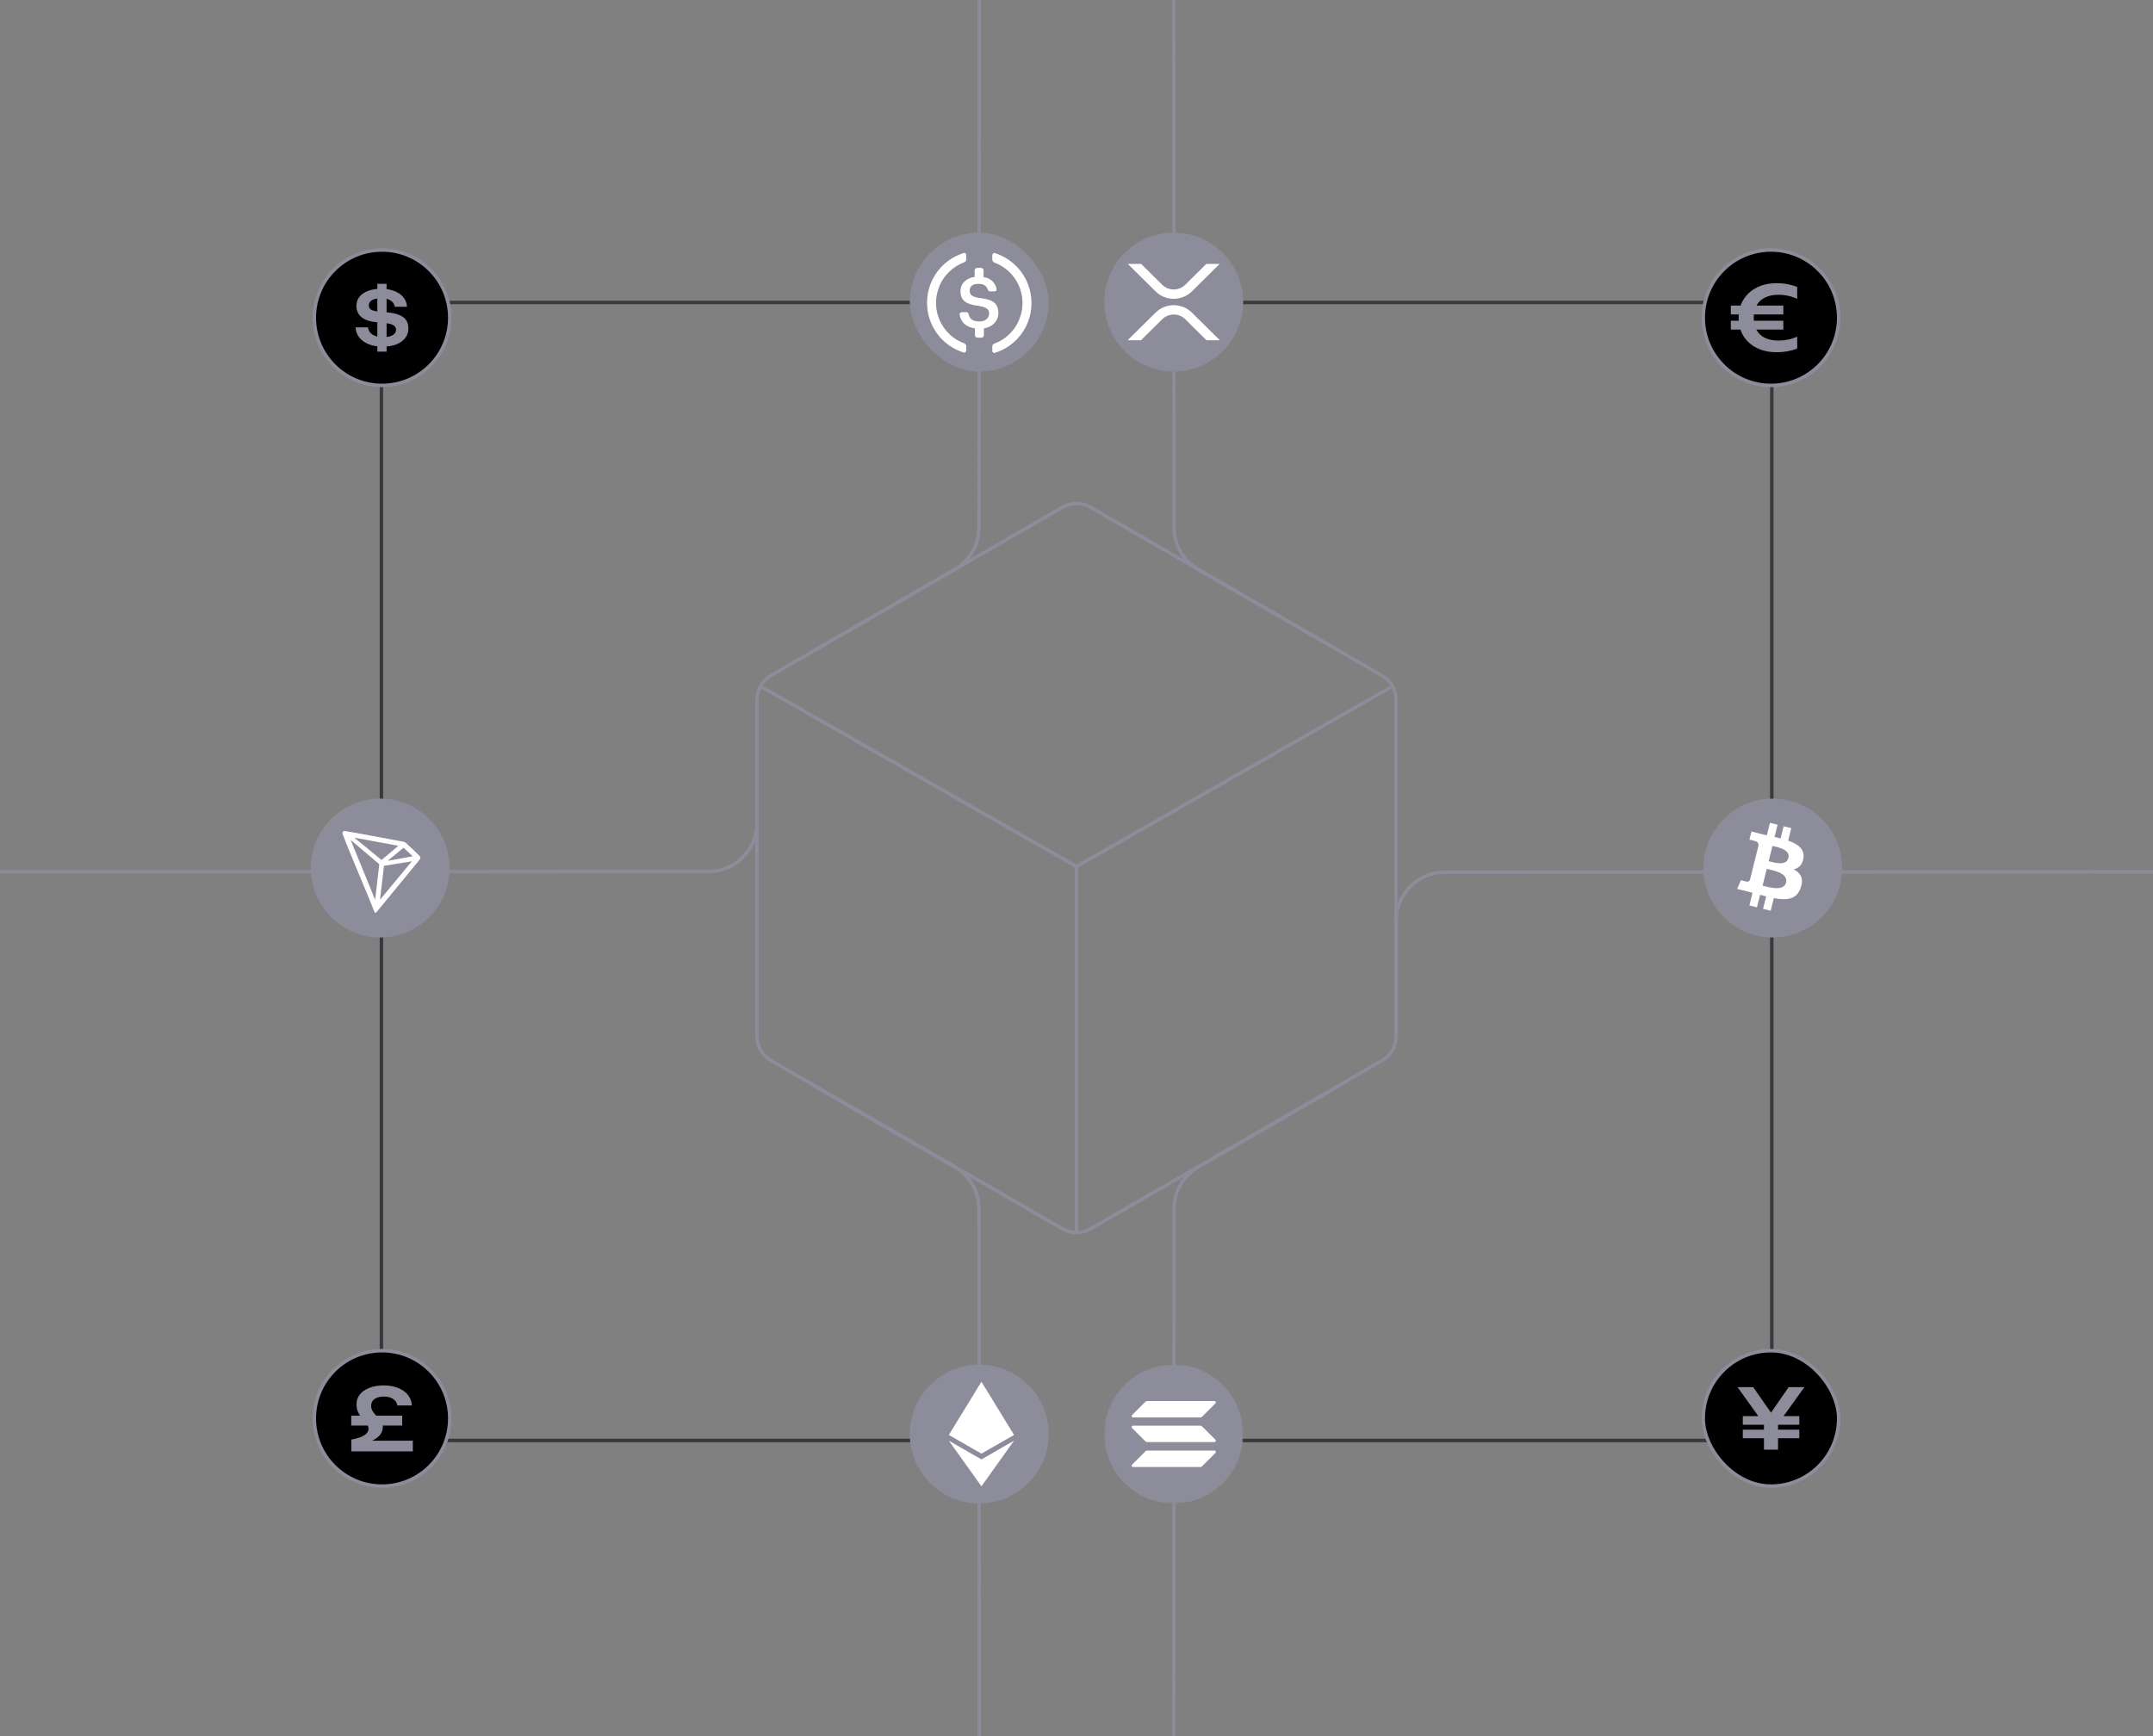 <svg width="620" height="500" viewBox="0 0 620 500" fill="none" xmlns="http://www.w3.org/2000/svg">
<rect x="0" y="0" width="620" height="500" fill="#808080" stroke="none"/>
<g clip-path="url(#clip0_12_336)">
<path d="M401.031 197.611L310 249.557L218.969 197.611" stroke="#8C8C9A"/>
<path d="M310 249.557V354.901" stroke="#8C8C9A"/>
<path d="M306 146.071C308.475 144.642 311.525 144.642 314 146.071L398.006 194.571C400.481 196 402.006 198.641 402.006 201.499V298.501C402.006 301.359 400.481 304 398.006 305.429L314 353.93C311.525 355.359 308.475 355.359 306 353.93L221.994 305.429C219.519 304 217.994 301.359 217.994 298.501V201.499C217.994 198.641 219.519 196 221.994 194.571L306 146.071Z" stroke="#8C8C9A"/>
<path d="M351.283 87.112H496.222C503.954 87.112 510.222 93.38 510.222 101.112V250.878" stroke="#38383E"/>
<path d="M268.784 87.112H123.845C116.113 87.112 109.845 93.38 109.845 101.112V250.878" stroke="#38383E"/>
<path d="M351.283 414.862H496.222C503.954 414.862 510.222 408.594 510.222 400.862V251.096" stroke="#38383E"/>
<path d="M268.784 414.862H123.845C116.113 414.862 109.845 408.594 109.845 400.862V251.096" stroke="#38383E"/>
<path d="M385.827 187.522L345.086 164C340.756 161.5 338.088 156.881 338.086 151.882L338 -22.623" stroke="#8C8C9A"/>
<path d="M402.058 298.923L402.058 265.18C402.058 257.45 408.322 251.183 416.052 251.18L620 251.096" stroke="#8C8C9A"/>
<path d="M218 203.269L218 237.012C218 244.742 211.736 251.009 204.006 251.012L0.058 251.096" stroke="#8C8C9A"/>
<path d="M385.827 312.571L345.086 336.093C340.756 338.592 338.088 343.211 338.086 348.21L338 522.715" stroke="#8C8C9A"/>
<path d="M234.176 187.522L274.918 164C279.247 161.5 281.915 156.881 281.918 151.882L282.003 -22.623" stroke="#8C8C9A"/>
<path d="M234.176 312.571L274.918 336.093C279.247 338.592 281.915 343.211 281.918 348.21L282.003 522.715" stroke="#8C8C9A"/>
<g clip-path="url(#clip1_12_336)">
<rect x="262" y="67" width="40" height="40" rx="20" fill="#8C8C9A"/>
<path d="M287.5 90.166C287.5 87.249 285.75 86.249 282.25 85.833C279.75 85.499 279.25 84.833 279.25 83.666C279.25 82.499 280.083 81.749 281.75 81.749C283.25 81.749 284.083 82.249 284.5 83.499C284.583 83.749 284.833 83.916 285.083 83.916H286.416C286.75 83.916 287 83.666 287 83.333V83.249C286.666 81.416 285.166 79.999 283.25 79.833V77.833C283.25 77.499 283 77.249 282.583 77.166H281.333C281 77.166 280.75 77.416 280.666 77.833V79.749C278.166 80.083 276.583 81.749 276.583 83.833C276.583 86.583 278.25 87.666 281.75 88.083C284.083 88.499 284.833 88.999 284.833 90.333C284.833 91.666 283.666 92.583 282.083 92.583C279.916 92.583 279.166 91.666 278.916 90.416C278.833 90.083 278.583 89.916 278.333 89.916H276.916C276.583 89.916 276.333 90.166 276.333 90.499V90.583C276.666 92.666 278 94.166 280.75 94.583V96.583C280.75 96.916 281 97.166 281.416 97.249H282.666C283 97.249 283.25 96.999 283.333 96.583V94.583C285.833 94.166 287.5 92.416 287.5 90.166Z" fill="white"/>
<path d="M277.75 98.917C271.25 96.584 267.916 89.334 270.333 82.917C271.583 79.417 274.333 76.751 277.75 75.501C278.083 75.334 278.25 75.084 278.25 74.667V73.501C278.25 73.167 278.083 72.917 277.75 72.834C277.666 72.834 277.5 72.834 277.416 72.917C269.5 75.417 265.166 83.834 267.666 91.751C269.166 96.417 272.75 100.001 277.416 101.501C277.75 101.667 278.083 101.501 278.166 101.167C278.25 101.084 278.25 101.001 278.25 100.834V99.667C278.25 99.417 278 99.084 277.75 98.917ZM286.583 72.917C286.25 72.751 285.916 72.917 285.833 73.251C285.75 73.334 285.75 73.417 285.75 73.584V74.751C285.75 75.084 286 75.417 286.25 75.584C292.75 77.917 296.083 85.167 293.666 91.584C292.416 95.084 289.666 97.751 286.25 99.001C285.916 99.167 285.75 99.417 285.75 99.834V101.001C285.75 101.334 285.916 101.584 286.25 101.667C286.333 101.667 286.5 101.667 286.583 101.584C294.5 99.084 298.833 90.667 296.333 82.751C294.833 78.001 291.166 74.417 286.583 72.917Z" fill="white"/>
</g>
<path d="M338 107C349.046 107 358 98.046 358 87C358 75.954 349.046 67 338 67C326.954 67 318 75.954 318 87C318 98.046 326.954 107 338 107Z" fill="#8C8C9A"/>
<path d="M332.759 90.04C335.653 87.176 340.344 87.176 343.24 90.04L351.283 98H347.443L341.32 91.941C340.436 91.07 339.244 90.581 338.002 90.581C336.76 90.581 335.568 91.07 334.684 91.941L328.559 98H324.717L332.759 90.04ZM334.679 82.01C335.563 82.881 336.755 83.37 337.997 83.37C339.239 83.37 340.432 82.882 341.316 82.01L347.392 76H351.231L343.24 83.912C340.347 86.775 335.656 86.775 332.76 83.912L324.766 76H328.608L334.679 82.01Z" fill="white"/>
<g clip-path="url(#clip2_12_336)">
<path d="M282 433C293.046 433 302 424.046 302 413C302 401.955 293.046 393 282 393C270.954 393 262 401.955 262 413C262 424.046 270.954 433 282 433Z" fill="#8C8C9A"/>
<path d="M273.232 413.264L282.625 397.936L292.017 413.264L282.625 418.643L273.232 413.264Z" fill="white"/>
<path d="M273.232 414.903L282.625 428.058L292.017 414.903L282.625 420.319L273.232 414.903Z" fill="white"/>
</g>
<mask id="mask0_12_336" style="mask-type:luminance" maskUnits="userSpaceOnUse" x="318" y="393" width="40" height="41">
<path d="M318 393H358V433H318V393Z" fill="white"/>
</mask>
<g mask="url(#mask0_12_336)">
<path d="M338 433C326.954 433 318 424.046 318 413C318 401.955 326.954 393 338 393C349.046 393 358 401.955 358 413C358 424.046 349.046 433 338 433Z" fill="#8C8C9A"/>
<g clip-path="url(#clip3_12_336)">
<path d="M329.817 418.002C329.963 417.856 330.164 417.771 330.378 417.771H349.725C350.079 417.771 350.255 418.197 350.006 418.447L346.184 422.269C346.037 422.415 345.836 422.501 345.623 422.501H326.275C325.922 422.501 325.745 422.074 325.995 421.824L329.817 418.002Z" fill="white"/>
<path d="M329.817 403.732C329.969 403.586 330.17 403.5 330.378 403.5H349.725C350.079 403.5 350.255 403.927 350.006 404.177L346.184 407.999C346.037 408.145 345.836 408.231 345.623 408.231H326.275C325.922 408.231 325.745 407.804 325.995 407.554L329.817 403.732Z" fill="white"/>
<path d="M346.184 410.821C346.037 410.675 345.836 410.59 345.623 410.59H326.275C325.922 410.59 325.745 411.017 325.995 411.266L329.817 415.088C329.963 415.235 330.164 415.32 330.378 415.32H349.725C350.079 415.32 350.255 414.893 350.006 414.643L346.184 410.821Z" fill="white"/>
</g>
</g>
<path d="M109.484 270C120.534 270 129.484 261.044 129.484 250C129.484 238.956 120.534 230 109.484 230C98.435 230 89.484 238.956 89.484 250C89.484 261.044 98.442 270 109.484 270Z" fill="#8C8C9A"/>
<path d="M120.734 246.41C119.63 245.387 118.098 243.827 116.856 242.724L116.78 242.676C116.657 242.58 116.519 242.5 116.373 242.444C113.37 241.884 99.392 239.269 99.124 239.301C99.048 239.309 98.971 239.341 98.91 239.381L98.841 239.437C98.757 239.525 98.688 239.629 98.649 239.749L98.634 239.797V240.061V240.101C100.205 244.483 106.419 258.829 107.645 262.204C107.722 262.436 107.86 262.868 108.12 262.892H108.182C108.32 262.892 108.917 262.1 108.917 262.1C108.917 262.1 119.592 249.161 120.672 247.786C120.81 247.618 120.933 247.434 121.04 247.242C121.071 247.09 121.055 246.938 121.002 246.794C120.948 246.65 120.848 246.514 120.734 246.41ZM111.645 247.922L116.197 244.147L118.871 246.61L111.645 247.922ZM109.875 247.674L102.036 241.244L114.726 243.587L109.875 247.674ZM110.58 249.353L118.603 248.058L109.431 259.117L110.58 249.353ZM100.971 241.892L109.224 248.889L108.029 259.125L100.971 241.892Z" fill="white"/>
<g clip-path="url(#clip4_12_336)">
<path d="M529.917 254.838C527.246 265.552 516.393 272.073 505.676 269.401C494.963 266.73 488.442 255.877 491.115 245.164C493.785 234.448 504.638 227.927 515.352 230.598C526.068 233.27 532.589 244.123 529.917 254.838L529.917 254.838H529.917Z" fill="#8C8C9A"/>
<path d="M519.336 247.152C519.734 244.49 517.707 243.059 514.936 242.105L515.835 238.5L513.64 237.953L512.765 241.463C512.188 241.319 511.595 241.184 511.006 241.049L511.888 237.516L509.694 236.969L508.795 240.573C508.317 240.464 507.848 240.357 507.393 240.244L507.396 240.232L504.369 239.476L503.785 241.82C503.785 241.82 505.413 242.194 505.379 242.217C506.268 242.439 506.429 243.027 506.402 243.493L505.378 247.6C505.439 247.616 505.519 247.638 505.606 247.674C505.533 247.655 505.455 247.636 505.374 247.616L503.939 253.37C503.83 253.64 503.555 254.045 502.933 253.891C502.955 253.923 501.338 253.493 501.338 253.493L500.248 256.005L503.104 256.717C503.636 256.851 504.156 256.99 504.669 257.121L503.761 260.768L505.953 261.315L506.853 257.707C507.452 257.869 508.033 258.019 508.602 258.161L507.706 261.752L509.901 262.298L510.809 258.659C514.552 259.367 517.366 259.081 518.55 255.696C519.505 252.971 518.503 251.399 516.534 250.374C517.968 250.043 519.048 249.1 519.336 247.152L519.336 247.151L519.336 247.152ZM514.321 254.183C513.642 256.908 509.053 255.435 507.565 255.066L508.771 250.234C510.258 250.606 515.03 251.341 514.321 254.183H514.321ZM514.999 247.112C514.381 249.591 510.561 248.332 509.322 248.023L510.415 243.641C511.654 243.95 515.644 244.526 515 247.112H514.999Z" fill="white"/>
</g>
<path d="M110.014 72C120.783 72 129.514 80.73 129.514 91.5C129.514 102.27 120.783 111 110.014 111C99.244 111 90.514 102.27 90.514 91.5C90.514 80.73 99.244 72 110.014 72Z" fill="black"/>
<path d="M110.014 72C120.783 72 129.514 80.73 129.514 91.5C129.514 102.27 120.783 111 110.014 111C99.244 111 90.514 102.27 90.514 91.5C90.514 80.73 99.244 72 110.014 72Z" stroke="#8C8C9A"/>
<path d="M110.26 99.833C108.707 99.833 107.347 99.605 106.178 99.15C105.025 98.679 104.113 98.024 103.443 97.184C102.788 96.343 102.446 95.374 102.418 94.278H105.965C106.064 95.147 106.492 95.838 107.247 96.35C108.016 96.849 109.042 97.098 110.324 97.098C111.535 97.098 112.453 96.906 113.08 96.521C113.721 96.137 114.042 95.631 114.042 95.004C114.042 94.634 113.942 94.32 113.743 94.064C113.557 93.808 113.23 93.594 112.76 93.423C112.304 93.238 111.663 93.11 110.837 93.038L108.593 92.825C106.556 92.639 105.053 92.141 104.084 91.329C103.116 90.517 102.631 89.442 102.631 88.102C102.631 87.077 102.923 86.201 103.507 85.474C104.106 84.734 104.939 84.164 106.007 83.765C107.076 83.366 108.337 83.166 109.79 83.166C111.243 83.166 112.51 83.387 113.593 83.829C114.69 84.256 115.552 84.862 116.178 85.645C116.805 86.414 117.147 87.319 117.204 88.359H113.678C113.593 87.647 113.23 87.062 112.589 86.607C111.948 86.137 111 85.902 109.747 85.902C108.593 85.902 107.71 86.087 107.097 86.457C106.499 86.828 106.2 87.333 106.2 87.974C106.2 88.273 106.285 88.551 106.456 88.808C106.627 89.05 106.926 89.249 107.354 89.406C107.781 89.562 108.365 89.677 109.106 89.748L111.542 89.961C113.009 90.09 114.184 90.353 115.067 90.752C115.965 91.137 116.613 91.649 117.012 92.29C117.411 92.931 117.61 93.708 117.61 94.62C117.61 95.631 117.311 96.535 116.713 97.333C116.114 98.117 115.267 98.729 114.17 99.171C113.073 99.612 111.77 99.833 110.26 99.833ZM111.328 81.735V101.265H108.657V81.735H111.328Z" fill="#8C8C9A"/>
<path d="M509.986 72C520.756 72 529.486 80.73 529.486 91.5C529.486 102.27 520.756 111 509.986 111C499.217 111 490.486 102.27 490.486 91.5C490.486 80.73 499.217 72 509.986 72Z" fill="black"/>
<path d="M509.986 72C520.756 72 529.486 80.73 529.486 91.5C529.486 102.27 520.756 111 509.986 111C499.217 111 490.486 102.27 490.486 91.5C490.486 80.73 499.217 72 509.986 72Z" stroke="#8C8C9A"/>
<path d="M498.429 88.001H513.547V90.546H498.429V88.001ZM498.429 92.378H513.547V94.923H498.429V92.378ZM500.669 91.513C500.669 89.528 501.127 87.797 502.043 86.321C502.959 84.828 504.232 83.665 505.861 82.834C507.507 81.986 509.424 81.561 511.613 81.561C512.783 81.561 513.878 81.663 514.896 81.867C515.914 82.07 516.796 82.334 517.543 82.656V86.066C516.762 85.693 515.897 85.405 514.947 85.201C514.014 84.997 513.08 84.896 512.147 84.896C510.637 84.896 509.348 85.159 508.279 85.684C507.227 86.194 506.421 86.94 505.861 87.924C505.301 88.908 505.021 90.105 505.021 91.513C505.021 92.904 505.301 94.092 505.861 95.076C506.421 96.06 507.227 96.806 508.279 97.316C509.348 97.825 510.637 98.079 512.147 98.079C513.063 98.079 513.997 97.986 514.947 97.799C515.897 97.596 516.762 97.307 517.543 96.934V100.37C516.796 100.692 515.914 100.947 514.896 101.133C513.895 101.337 512.809 101.439 511.638 101.439C509.432 101.439 507.507 101.023 505.861 100.191C504.215 99.36 502.934 98.198 502.018 96.705C501.118 95.212 500.669 93.481 500.669 91.513Z" fill="#8C8C9A"/>
<path d="M110.014 389C120.783 389 129.514 397.73 129.514 408.5C129.514 419.27 120.783 428 110.014 428C99.244 428 90.514 419.27 90.514 408.5C90.514 397.73 99.244 389 110.014 389Z" fill="black"/>
<path d="M110.014 389C120.783 389 129.514 397.73 129.514 408.5C129.514 419.27 120.783 428 110.014 428C99.244 428 90.514 419.27 90.514 408.5C90.514 397.73 99.244 389 110.014 389Z" stroke="#8C8C9A"/>
<path d="M101.147 407.718H115.826V410.549H101.147V407.718ZM105.469 415.516L104.103 414.92H118.881V418H101.172V414.597C102.811 414.299 104.045 413.894 104.873 413.38C105.701 412.867 106.115 412.246 106.115 411.518C106.115 411.054 105.999 410.632 105.767 410.251C105.535 409.87 105.245 409.498 104.898 409.133C104.566 408.769 104.227 408.372 103.879 407.941C103.532 407.511 103.242 407.014 103.01 406.451C102.778 405.888 102.662 405.217 102.662 404.439C102.662 403.346 102.985 402.394 103.631 401.583C104.293 400.772 105.212 400.142 106.388 399.695C107.58 399.232 108.954 399 110.511 399C112.05 399 113.416 399.24 114.609 399.72C115.817 400.2 116.769 400.871 117.465 401.732C118.16 402.593 118.541 403.603 118.607 404.762H114.435C114.302 403.967 113.888 403.346 113.193 402.899C112.514 402.436 111.653 402.204 110.61 402.204C109.467 402.204 108.557 402.436 107.878 402.899C107.216 403.363 106.884 404 106.884 404.812C106.884 405.358 106.992 405.838 107.207 406.252C107.439 406.666 107.721 407.047 108.052 407.395C108.383 407.742 108.714 408.098 109.045 408.463C109.393 408.81 109.674 409.191 109.89 409.605C110.122 410.019 110.237 410.491 110.237 411.021C110.237 411.716 110.039 412.362 109.641 412.958C109.244 413.554 108.681 414.068 107.952 414.498C107.24 414.929 106.413 415.268 105.469 415.516Z" fill="#8C8C9A"/>
<rect x="490.486" y="389" width="39" height="39" rx="19.5" fill="black"/>
<rect x="490.486" y="389" width="39" height="39" rx="19.5" stroke="#8C8C9A"/>
<path d="M501.874 407.852H508.546L509.986 408.668L511.258 407.852H518.146V410.324H501.874V407.852ZM501.874 411.74H518.146V414.212H501.874V411.74ZM507.97 417.5V408.812H512.026V417.5H507.97ZM500.362 399.5H504.874L510.994 408.284H509.002L515.074 399.5H519.61L511.282 411.092L508.69 411.116L500.362 399.5Z" fill="#8C8C9A"/>
</g>
<defs>
<clipPath id="clip0_12_336">
<rect width="620" height="500" fill="white"/>
</clipPath>
<clipPath id="clip1_12_336">
<rect x="262" y="67" width="40" height="40" rx="20" fill="white"/>
</clipPath>
<clipPath id="clip2_12_336">
<rect width="40" height="40" fill="white" transform="translate(262 393)"/>
</clipPath>
<clipPath id="clip3_12_336">
<rect width="24.242" height="19" fill="white" transform="translate(325.879 403.5)"/>
</clipPath>
<clipPath id="clip4_12_336">
<rect width="40" height="40" fill="white" transform="translate(490.516 230)"/>
</clipPath>
</defs>
</svg>
